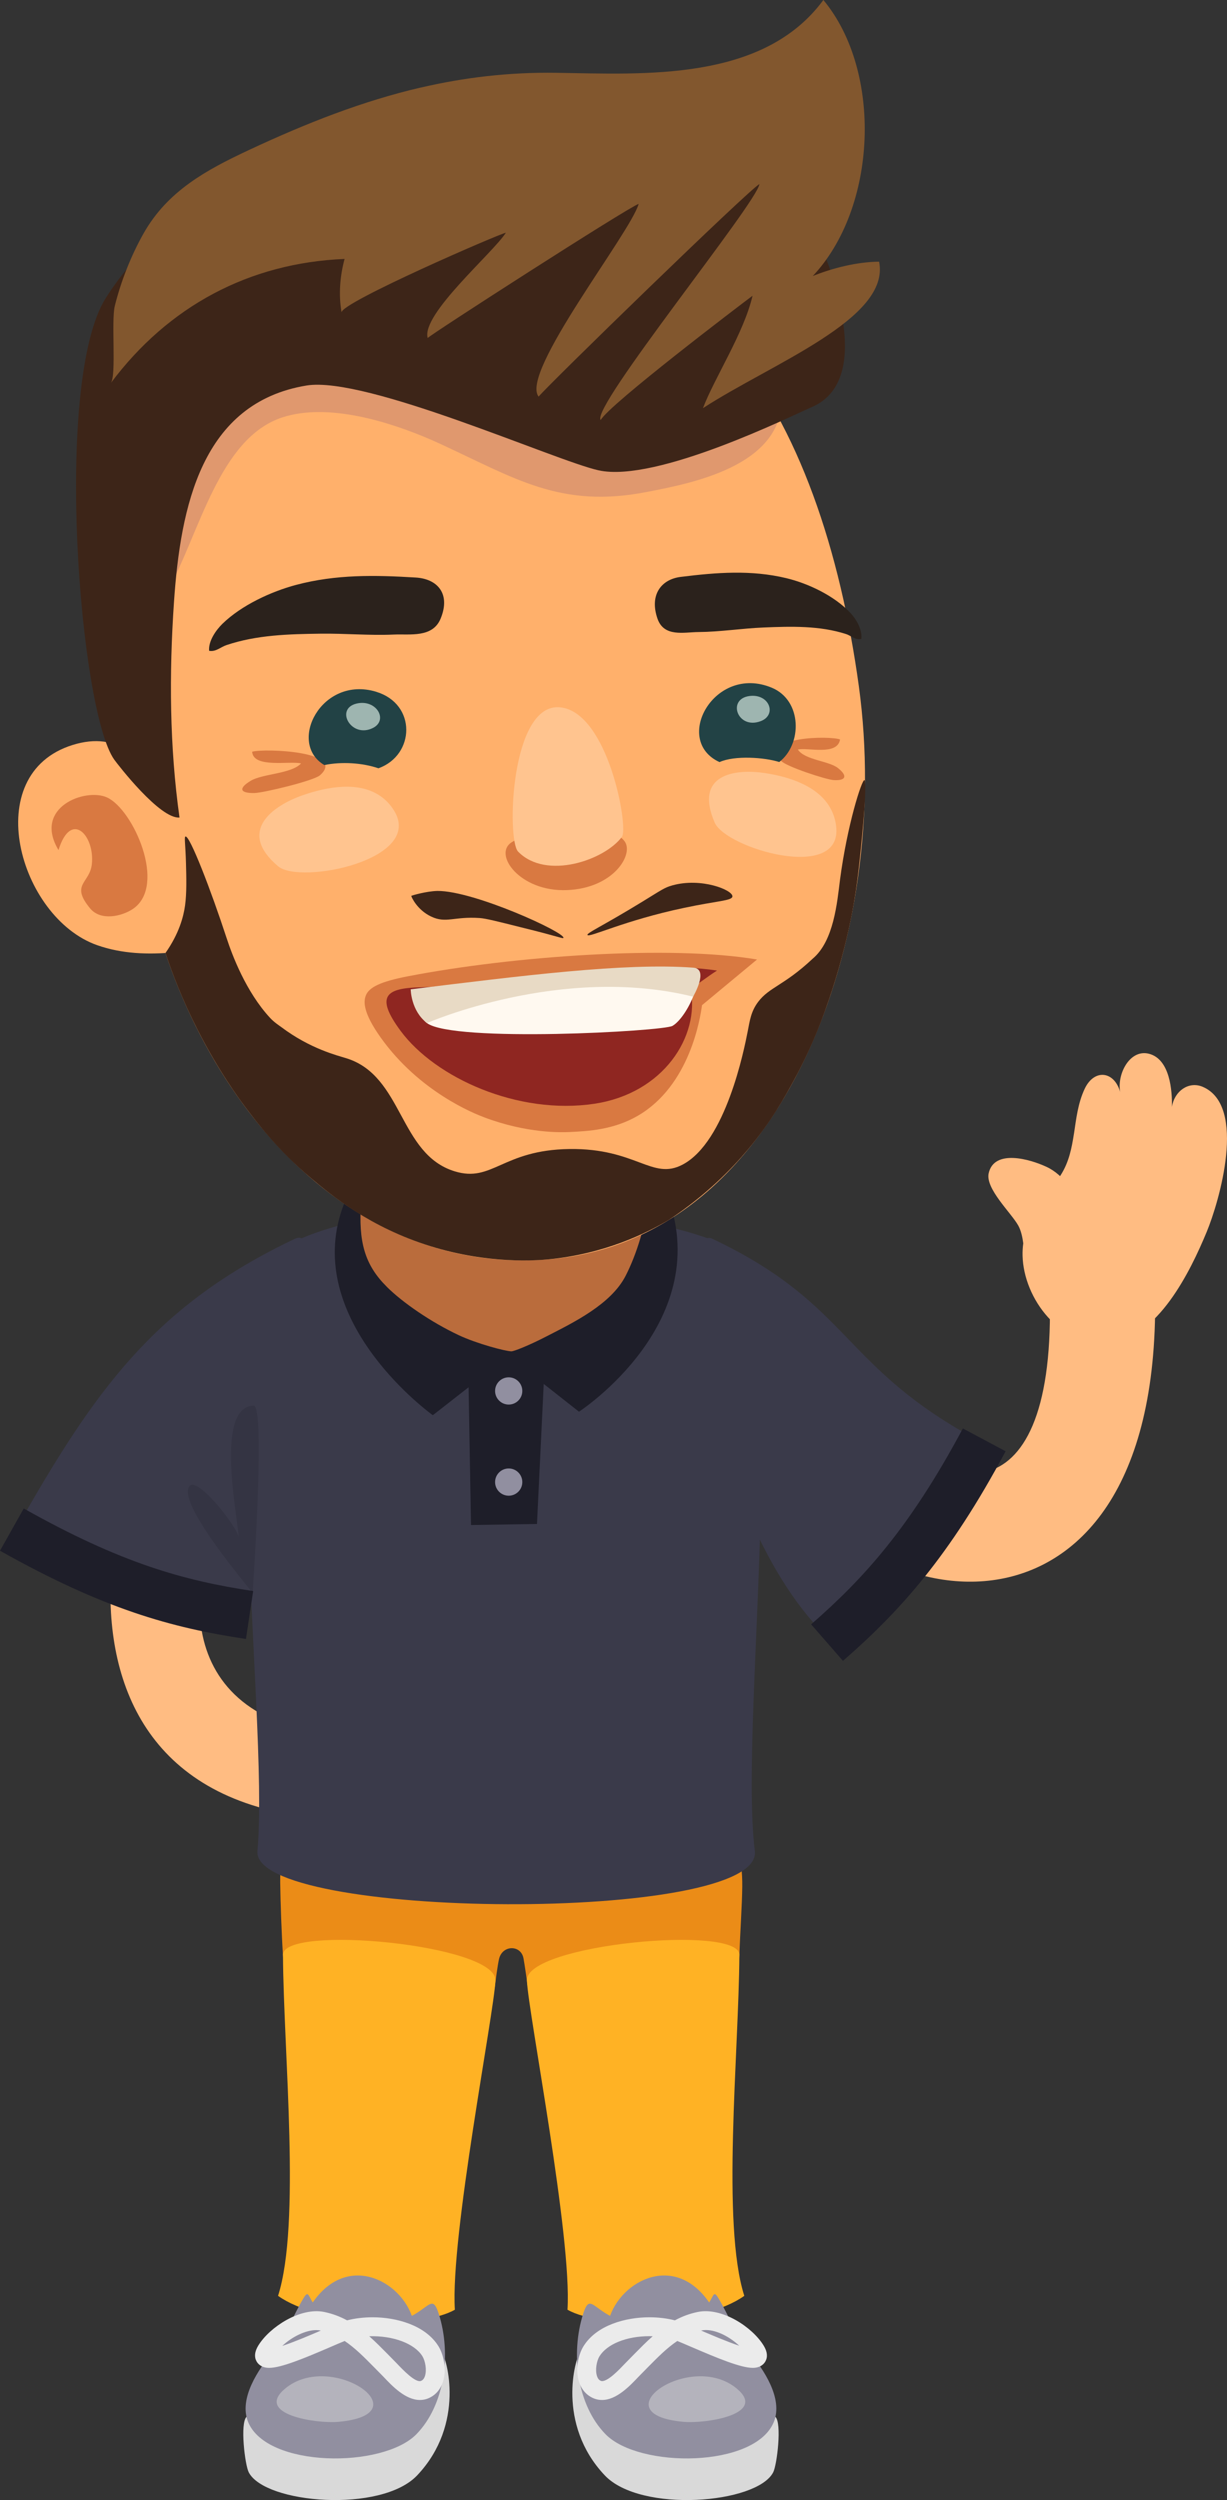 <?xml version="1.0" encoding="UTF-8"?><svg xmlns="http://www.w3.org/2000/svg" viewBox="0 0 502.74 1024"><rect x="0" y="0" width="502.74" height="1024" fill="#333333" stroke="none"/><defs><style>.cls-1{fill:#82572e;}.cls-2{fill:#d4e6dd;opacity:.7;}.cls-3{fill:#fff9f0;}.cls-4{fill:#224245;}.cls-5{fill:#ffc48f;}.cls-6,.cls-7{isolation:isolate;}.cls-8{fill:#3d2518;}.cls-9{fill:#2b221c;}.cls-10{fill:#8f2621;}.cls-11{fill:#1e1e29;}.cls-12{fill:#e8dac5;}.cls-13{fill:#b54319;}.cls-13,.cls-7{opacity:.5;}.cls-7,.cls-14{fill:#d9d9d9;}.cls-15{fill:#ffb224;}.cls-16{fill:#ffbc82;}.cls-17{fill:#ba6c3c;}.cls-18{opacity:.1;}.cls-19{fill:#ebebeb;}.cls-20{fill:#cc8970;mix-blend-mode:multiply;opacity:.6;}.cls-21{fill:#918fa0;}.cls-22{fill:#eb8c17;}.cls-23{fill:#ffb06b;}.cls-24{fill:#3a3a4a;}</style></defs><g class="cls-6"><g id="Ebene_2"><g id="Ebene_1-2"><g><g><g><path class="cls-22" d="M302.96,800.69c.31-9.51,1.09-20.33,1.17-28.01,.99-94.86-190.3-96.49-189.32-1.64,.09,7.68,.59,21.55,1.12,29.65,2.46,37.14,84.03,45.3,87.06,11.24,0,0,.88-6.95,1.48-9.54,1.36-5.84,9-5.89,10.03-.24,.48,2.6,1.39,9.05,1.39,9.05,2.78,34.08,85.85,25.93,87.06-10.52Z"/><path class="cls-15" d="M203,811.21c-.59,13.48-18.53,104.96-16.63,134.83-13.82,7.98-55.52,6.4-72.44-5.68,9.39-29.55,2.27-99.01,2.01-139.67-.08-12.52,87.7-4.3,87.06,10.52Z"/><path class="cls-15" d="M215.89,811.21c.59,13.48,18.53,104.96,16.63,134.83,13.82,7.98,55.51,6.4,72.44-5.68-9.39-29.55-2.28-99.01-2.01-139.67,.08-12.52-87.71-4.3-87.06,10.52Z"/></g><g><path class="cls-14" d="M317.69,989.89c2.75,2.58,.67,19.76-.89,22.76-6.67,12.88-54.3,16.75-68.99,1.26-20.04-21.15-12.01-48.34-10.14-50.27,1.88-1.93,77.98,24.34,80.02,26.26Z"/><path class="cls-21" d="M273.56,952.04c21.45-2.35,16.71-17.71,21-10.4,4.36,7.42,7.43,15.8,12.02,21.26,6.5,7.74,14.33,19.56,10.49,29.09-7.62,18.9-55.24,19.13-68.99,5.02-11.6-11.9-14.37-32.91-9.15-49.24,4.03-12.64,4.53,7.57,34.63,4.27Z"/><path class="cls-7" d="M301.9,978.36c12.63,10.55-12.77,14.42-21.79,13.61-35-3.12,2.74-29.51,21.79-13.61Z"/><path class="cls-21" d="M292.54,946.22c-14.3-25.2-38.61-12.35-43.06,3.88-5.01,18.28,55.74,18.46,43.06-3.88Z"/><path class="cls-19" d="M246.67,983.02c-1.13,0-2.23-.2-3.26-.61-2.93-1.16-5.05-3.49-6.13-6.72-1.67-5.01-.38-11.16,1.76-14.63,5.4-8.79,17.49-11.92,26.99-11.92,3.68,0,7.27,.43,10.49,1.26,3.04-1.65,6.13-2.77,9.37-3.44,9.92-2.04,22.42,6.21,27.03,13.82,1.48,2.43,1.71,4.6,.68,6.44-.55,.98-1.96,2.64-5.18,2.64-4.86,0-14.26-3.89-25.15-8.57-2.27-.98-4.27-1.84-5.76-2.44-4.28,2.87-8.05,6.7-12.02,10.72l-3.88,3.94c-3.59,3.79-9.01,9.51-14.94,9.51Zm19.36-26.14c-9.32,0-17.32,3.24-20.4,8.24-1.17,1.89-1.85,5.61-1.01,8.14,.45,1.35,1.15,1.76,1.64,1.95l.4,.08c2.6,0,7.14-4.79,9.32-7.1l3.98-4.06c2.41-2.44,4.85-4.92,7.47-7.22-.47-.02-.94-.03-1.41-.03Zm21.24-2.3c4.42,1.9,10.82,4.63,15.62,6.22-4.58-4.31-10.93-7.2-15.45-6.26-.06,0-.12,.03-.17,.04Z"/></g><g><path class="cls-14" d="M101.03,989.89c-2.75,2.58-.67,19.76,.89,22.76,6.67,12.88,54.3,16.75,68.99,1.26,20.04-21.15,12.01-48.34,10.14-50.27-1.88-1.93-77.97,24.34-80.02,26.26Z"/><path class="cls-21" d="M145.16,952.04c-21.45-2.35-16.71-17.71-21-10.4-4.36,7.42-7.43,15.8-12.02,21.26-6.5,7.74-14.33,19.56-10.49,29.09,7.62,18.9,55.24,19.13,68.99,5.02,11.6-11.9,14.37-32.91,9.15-49.24-4.04-12.64-4.53,7.57-34.63,4.27Z"/><path class="cls-7" d="M116.81,978.36c-12.63,10.55,12.78,14.42,21.79,13.61,35.01-3.12-2.74-29.51-21.79-13.61Z"/><path class="cls-21" d="M126.17,946.22c14.3-25.2,38.62-12.35,43.06,3.88,5.01,18.28-55.74,18.46-43.06-3.88Z"/><path class="cls-19" d="M172.06,983.02c-5.93,0-11.36-5.72-14.94-9.51l-3.88-3.94c-3.97-4.02-7.75-7.85-12.02-10.72-1.5,.6-3.5,1.46-5.76,2.44-10.88,4.69-20.29,8.57-25.15,8.57-3.21,0-4.63-1.66-5.18-2.64-1.03-1.84-.81-4,.67-6.45,4.62-7.61,17.23-15.82,27.03-13.81,3.25,.67,6.33,1.79,9.38,3.44,3.22-.83,6.81-1.26,10.48-1.26,9.51,0,21.59,3.13,27,11.92,2.13,3.47,3.43,9.61,1.76,14.63-1.08,3.23-3.2,5.55-6.14,6.72-1.02,.41-2.12,.61-3.25,.61Zm-20.78-26.11c2.62,2.31,5.06,4.78,7.47,7.22l3.98,4.06c2.31,2.44,7.49,7.87,9.73,7.02,.49-.19,1.19-.6,1.64-1.95,.84-2.52,.15-6.24-1.01-8.14-3.23-5.25-12.1-8.52-21.81-8.21Zm-21.73-2.52c-4.33,0-9.94,2.75-13.89,6.48,4.82-1.59,11.32-4.35,15.79-6.28-.06,0-.11-.03-.17-.04-.55-.12-1.13-.16-1.73-.16Z"/></g></g><g><g><path class="cls-16" d="M315.4,588.45c26.12,74.11,155.73,100.38,157.88-50.2l-43.12-4.83c1.49,91.17-46.05,80.79-77.83,39.86-8.53-10.99-40.95,3.76-36.94,15.17Z"/><g><path class="cls-16" d="M440.04,464.29c-.91,5.9-2.03,11.71-5.46,17.07-7,10.94-15.91,18.69-15.6,32.9,.39,17.71,15.55,37.58,35.13,35.89,20.21-1.77,33.62-29.45,40.29-45.52,5.13-12.36,16.67-51.64-1.59-59.47-5.68-2.43-11.64,1.63-12.67,8.36-.08,.27-.07,.26,.02,.01,.2-6.76-.79-19.76-9.43-21.93-8.25-2.07-13.74,9.53-11.45,16.95-1.99-9.85-10.79-11.21-14.85-2.59-2.78,5.93-3.45,12.18-4.38,18.34Z"/><path class="cls-16" d="M428.76,477.91c14.27,6.68,19.97,30.3,15.5,44.36-2.43,7.63-8.19,15.02-16.64,10.51-10.4-5.57-5.84-22.56-10.41-30.81-2.86-5.17-13.53-15.08-12.12-21.41,2.24-9.99,16.84-5.83,23.66-2.64Z"/></g></g><path class="cls-16" d="M91.63,539.99c-40.26,22.86-95.13,190.24,36.57,204.5l10.03-33.91c-69.05-5.92-65.29-68.42-38.57-102.15,8.63-10.9,2.48-74.39-8.03-68.44Z"/><g><path class="cls-24" d="M121.39,508.14c-36.73,16.62-10.77,192.81-15.91,250.01-2.54,28.27,207.52,29.87,203.8,0-7.05-56.51,19.15-236.03-16.8-250.01-37.93-14.75-125.6-20.58-171.08,0Z"/><polygon class="cls-11" points="191.7 551.7 223.45 552.99 220.02 624.21 192.99 624.64 191.7 551.7"/><path class="cls-11" d="M208.32,555.48l28.91,22.74s57.17-37.14,35.52-90.39c-19.47-47.88-116.51-44.02-133.1,8.98-14.29,45.68,37.69,82.85,37.69,82.85l30.97-24.18Z"/><path class="cls-21" d="M214.01,569.72c0,3.08-2.5,5.58-5.58,5.58s-5.58-2.5-5.58-5.58,2.5-5.58,5.58-5.58,5.58,2.5,5.58,5.58Z"/><path class="cls-21" d="M214.01,607.05c0,3.08-2.5,5.58-5.58,5.58s-5.58-2.5-5.58-5.58,2.5-5.58,5.58-5.58,5.58,2.5,5.58,5.58Z"/><path class="cls-17" d="M158.46,527.05c6.56,6.52,18.16,14.49,29.48,19.82,7.47,3.52,19.15,6.58,21.59,6.63,1,.01,7.04-2.33,14.49-6.18,10.9-5.61,26.35-13.04,32.35-24.81,8.79-17.19,16.63-51.26,.02-64.64-17.2-13.84-50.75-16.05-71.29-11.55-21.44,4.71-35.68,25.07-37.15,46.05-1.15,16.25,1.46,25.67,10.52,34.67Z"/></g><g><path class="cls-24" d="M291.9,507.4c57.61,27.35,52.22,52.52,110.36,83.39-4.17,21.18-40.11,71.44-62.26,80.84-51.67-48.85-64.71-172.12-48.09-164.23Z"/><path class="cls-11" d="M345.39,680.28c23.32-20.32,43.59-42.71,66.64-85.85l-17.51-9.35c-21.63,40.47-40.49,61.35-62.17,80.24l13.04,14.96Z"/></g><g><path class="cls-24" d="M120.82,507.4c-57.62,27.35-82.14,62.13-114.53,119.43,14.91,15.62,72.24,38.65,95.98,34.66,6.34-62.01,35.15-161.98,18.56-154.09Z"/><path class="cls-11" d="M100.78,671.31l2.95-19.62c-28.52-4.29-54.2-11.45-94-33.83l-9.73,17.31c42.46,23.86,70.04,31.52,100.78,36.15Z"/><g class="cls-18"><path d="M103.92,575.73c-15.99,.52-6.58,45.04-6.13,53.97-.24-3.83-16.91-25.29-20.18-20.98-4.81,6.27,18.69,34.74,25.91,43.77,0,0,5.33-76.91,.41-76.75Z"/></g></g></g><g><g><path class="cls-23" d="M58.25,350.94c12.35,83.15,75.56,173.4,168.21,164.73,94.53-8.86,139.47-132.32,125.44-234.58-15.28-111.18-67.48-203.1-177.78-178.45C95.37,120.25,41.76,239.93,58.25,350.94Z"/><path class="cls-23" d="M39.76,387.12c10.24,3.61,21.04,3.92,31.43,2.96,.18-.34,.39-.67,.59-1.03,4.52-7.78-2.75-50.76-5.28-58.83-6.32-20.32-18.12-30.82-36.66-25.11-38.61,11.91-22,70.74,9.92,82.01Z"/><path class="cls-13" d="M54.53,372.24c13.97-9.57,.06-40.7-10.67-45.61-8.8-4.02-30.43,3.95-19.89,21.56,5.11-16.61,14.93-5.97,13.66,5.78-.84,7.89-8.93,8.15-.72,18.09,4.45,5.38,13.22,3.18,17.61,.19Z"/><path class="cls-20" d="M176.76,180.18c-17.78-7.72-42.64-15.2-61-9.24-26.03,8.44-34.07,47.68-47.17,71.37-5.9-7.62-10.91-20.19-11.85-30.33-1.23-13.25-.03-27.62,.76-40.95,.86-14.52,1.4-30.82,6.82-44.42,6.63-16.59,23.76-24.7,37.64-30.5,25.24-10.55,53.02-6.39,78.69-3.59,28.93,3.15,57.09,11.06,83.87,23.22,17.68,8.02,51.57,16.77,55.44,42.21,4.88,32.12-35.29,39.76-55.1,43.59-35.32,6.83-53.87-5.65-84.53-19.75-1.16-.54-2.34-1.07-3.57-1.61Z"/><path class="cls-8" d="M303.57,68.12c-5.15-3.89-19.05-13.79-40.62-21.02-36.56-12.26-68.25-9.42-88.59-4.51-26.99,6.52-57.78,10.38-80.27,28.56-18.31,14.78-37.91,30.56-50.78,50.98-21.5,34.11-10.7,169.12,3.5,189.01,1.54,2.14,18.71,24.37,26.74,23.72-4.09-29.05-4.26-58.93-2.27-88.19,2.67-39.27,11.35-81.67,54.29-88.76,24.42-4.03,102,30.83,119.71,34.74,23.71,5.22,79.36-22.48,87.45-25.97,22.83-9.87,9.83-46.61,9.4-48.79-4.81-24.32-23.04-38.07-38.57-49.78Z"/><path class="cls-1" d="M172.24,35.91c17.91-4.18,36.23-6.38,55.68-6.09,36.02,.54,84.76,3.72,109.44-29.82,24.38,29.29,22.13,85.32-4.6,113.34-.15,.15-.09,.07,.17-.24,8.12-3.29,18.18-5.84,27.26-5.92,4.78,23.38-43.97,41.66-72.16,60,4.6-12.23,16.78-30.79,20.31-46.04-5.29,3.94-58.74,44.56-62.21,50.9-4.33-4.91,64.12-89.05,65.03-96.64-4.27,2.22-86.25,81.94-90.47,87.05-7.75-9.8,37.54-66.89,40.99-78.93-3.92,1.14-86.61,54.34-86.44,54.94-2.77-9.67,26.82-34.91,32.02-43.13-2.03,.17-67.99,28.75-67.3,32.66-1.31-7.35-.64-14.99,1.22-21.93-39.04,1.62-72.18,19.31-95.75,50.81,2.31-3.09,.09-25.47,1.61-31.56,2.51-10.13,6.71-20.74,11.82-29.76,9.81-17.32,25.67-25.93,43-34.04,23.89-11.18,46.79-20.12,70.38-25.62Z"/></g><g><path class="cls-5" d="M340.71,331.93c.94,1.9,1.59,4.05,1.88,6.46,2.82,23.27-45.18,9.11-49.76-1.46-8.58-19.86,8.35-22.15,20.61-20.28,9.41,1.43,22.33,5.14,27.28,15.28Z"/><path class="cls-13" d="M131.08,317.56c11.15-9.78-22.58-11.11-27.76-9.66,.44,6.91,15.54,3.65,20.03,4.8-3.95,4.27-15.73,4.19-20.56,7.07-5.16,3.07-4.61,5.18,1.5,5.05,3.66-.08,24.12-4.98,26.79-7.26Z"/><path class="cls-13" d="M319.97,311.58c-8.3-9.93,20.04-10.28,24.23-8.7-1.11,6.81-13.39,3.15-17.29,4.14,2.88,4.33,12.72,4.6,16.45,7.59,4.01,3.17,3.31,5.22-1.77,4.91-3.07-.18-19.67-5.58-21.62-7.94Z"/><path class="cls-5" d="M156.58,326.59c1.75,1.33,3.33,3,4.68,5.11,13.16,20.42-38.23,30.78-47.3,23.13-17.02-14.35-2.2-24.84,10.14-29.13,9.46-3.28,23.25-6.17,32.47,.89Z"/><path class="cls-9" d="M170.31,236.55c9.01,.54,14.39,6.7,10.24,16.8-3.28,8-12.53,6.26-19.25,6.56-10.01,.44-20.01-.5-30.04-.36-12.86,.17-26.08,.5-38.45,4.67-2.43,.81-4.41,2.87-7.13,2.34-.34-4.01,2.84-8.5,5.47-11.07,7.78-7.58,20-13.23,30.2-15.93,16.41-4.34,32.26-4.03,48.96-3.01Z"/><path class="cls-9" d="M278.94,236.29c-7.98,.97-12.92,7.32-9.56,17.08,2.66,7.73,10.9,5.55,16.83,5.51,8.86-.06,17.74-1.5,26.6-1.86,11.38-.48,23.08-.8,33.88,2.7,2.13,.7,3.83,2.61,6.24,1.95,.42-3.98-2.25-8.25-4.51-10.64-6.66-7.08-17.31-12.07-26.25-14.22-14.39-3.45-28.42-2.36-43.23-.52Z"/><path class="cls-4" d="M154.1,283.33c-22.4-6.74-36.5,20.98-21.22,30.03,7.12-1.45,15.55-.93,22.19,1.33,15.02-5.43,15.69-26.34-.97-31.35Z"/><path class="cls-13" d="M255.86,344.52c-4.65-6.09-11.22,.66-23.35,.8-10.93,.14-15.25-5.17-22.9-.31-7.65,4.82,3.29,20.32,22.64,19.57,19.26-.72,27.64-14.8,23.62-20.06Z"/><path class="cls-5" d="M229.66,289.73c-20.54-2.33-22.09,54.22-17.39,59.07,11.52,11.84,35.57,3.46,42.57-6.07,2.76-3.76-5.59-50.8-25.18-53Z"/><path class="cls-4" d="M316.19,281.67c-23.49-9.74-40.76,21.61-21.38,30.48,6.15-2.81,18.47-1.96,24.46-.03,9.43-7.21,9.53-25.21-3.07-30.45Z"/><path class="cls-2" d="M146.12,288.17c-9.09,2.15-2.17,14.47,6.7,9.99,6.4-3.23,1.39-11.89-6.7-9.99Z"/><path class="cls-2" d="M307.01,285.09c-9.25,1.29-4.82,13.86,4.66,10.3,6.83-2.57,3.56-11.43-4.66-10.3Z"/></g><g><path class="cls-13" d="M310.16,393.01c-35.09-5.99-99.83-1.52-143.24,6.91-10.85,2.11-15.78,4.43-17.06,7.9-.86,2.33-1.31,6.73,6.15,17.19,15.88,22.27,38.31,31.1,42.3,32.61,17.73,6.72,31.98,6.2,35.15,6.05,7.53-.37,17.88-.88,27.82-6.63,21.44-12.39,25.67-40.26,26.36-45.33l22.52-18.69Z"/><path class="cls-10" d="M164.17,422.28c14.19,19.15,48.01,34.54,79.43,29.8,28.23-4.26,43.22-27.58,39.39-47.16,2.87-1.68,6.86-4.91,10.81-7.39-32.43-5.06-87.85,6.01-121.48,6.85-13.81,.35-18.97,3.3-8.15,17.9Z"/><path class="cls-3" d="M184.22,408c-4.99,1.25-15.28,6.61-9.28,11.05,10.88,8.07,96.71,3.39,100.6,1.14,6.24-3.59,14.7-22.56,6.94-22.9-31.03-1.35-74.19,4.63-98.27,10.72Z"/><path class="cls-12" d="M174.95,419.04s55.09-24.14,109.03-10.82c0,0,6.72-11.36,.07-11.87-28.19-2.1-70.39,3.32-115.77,8.87,0,0,.05,8.81,6.67,13.81Z"/></g><path class="cls-8" d="M168.57,366.91v.25h0c0,.08,2.15,5.44,8.1,8.26,6.11,2.91,9.34-.13,19.89,.6,2.39,.15,7.31,1.38,16.99,3.82,15.75,3.86,17.04,4.73,17.3,4.32,.97-2.12-36.68-19.37-51.63-19.24-4.63,.11-10.63,1.91-10.64,1.99Z"/><path class="cls-8" d="M240.71,382.97c-.39-.84,5.97-3.54,22.56-13.69,7.83-4.8,9.01-5.76,12.26-6.65,11.83-3.28,24.73,1.9,24.57,4.54-.14,1.81-6.25,1.79-19.81,4.69-24.45,5.13-39.04,12.37-39.58,11.11Z"/><path class="cls-8" d="M76.21,353.84c.15,5.57,.32,11.93-.39,17.07-.64,4.58-2.43,11.46-8.03,19.44,2.86,8.57,7.02,19.36,13.11,31.33,8.58,16.87,17.06,28.36,19.09,31.08,5.22,6.98,13.72,18.22,27.35,29.72,8.54,7.2,24.34,20.28,49.02,27.94,24.02,7.46,43.73,5.84,48.43,5.38,23.03-2.22,40.08-10.71,49.19-16.1,15.44-10.2,25.93-21.06,32.51-28.92,9.55-11.41,15.2-21.68,18.99-28.66,6.37-11.73,10.57-22.29,13.36-30.4,1.26-3.57,2.89-8.41,4.57-14.21,3.81-13.09,5.71-23.4,6.44-27.58,1.25-7.22,1.83-12.49,2.53-18.9,1.17-10.82,2.98-31.39,1.78-31.5-1.09-.09-7.02,18.3-9.98,40.79-1.19,9.48-2.57,25.09-11.17,32.33-.03,.02-.06,.05-.12,.11-11.69,10.93-17.69,11.56-22.22,17.56-3.02,3.98-3.45,7.77-4.32,12.16-1.46,7.4-8.92,45.19-26.68,54.54-12.48,6.57-18.92-6.77-46.38-6.39-27.48,.38-31.57,13.89-47.01,9.13-22.92-7.06-21.01-39.02-44.34-46.3-3.63-1.13-14.81-3.84-26.67-12.76-.77-.58-2.82-1.86-4.59-3.76-9.99-10.76-15.65-26.07-17.75-32.47-6.51-19.92-15.17-42.3-16.92-41.84-.61,.16-.02,3,.2,11.18Z"/></g></g></g></g></g></svg>